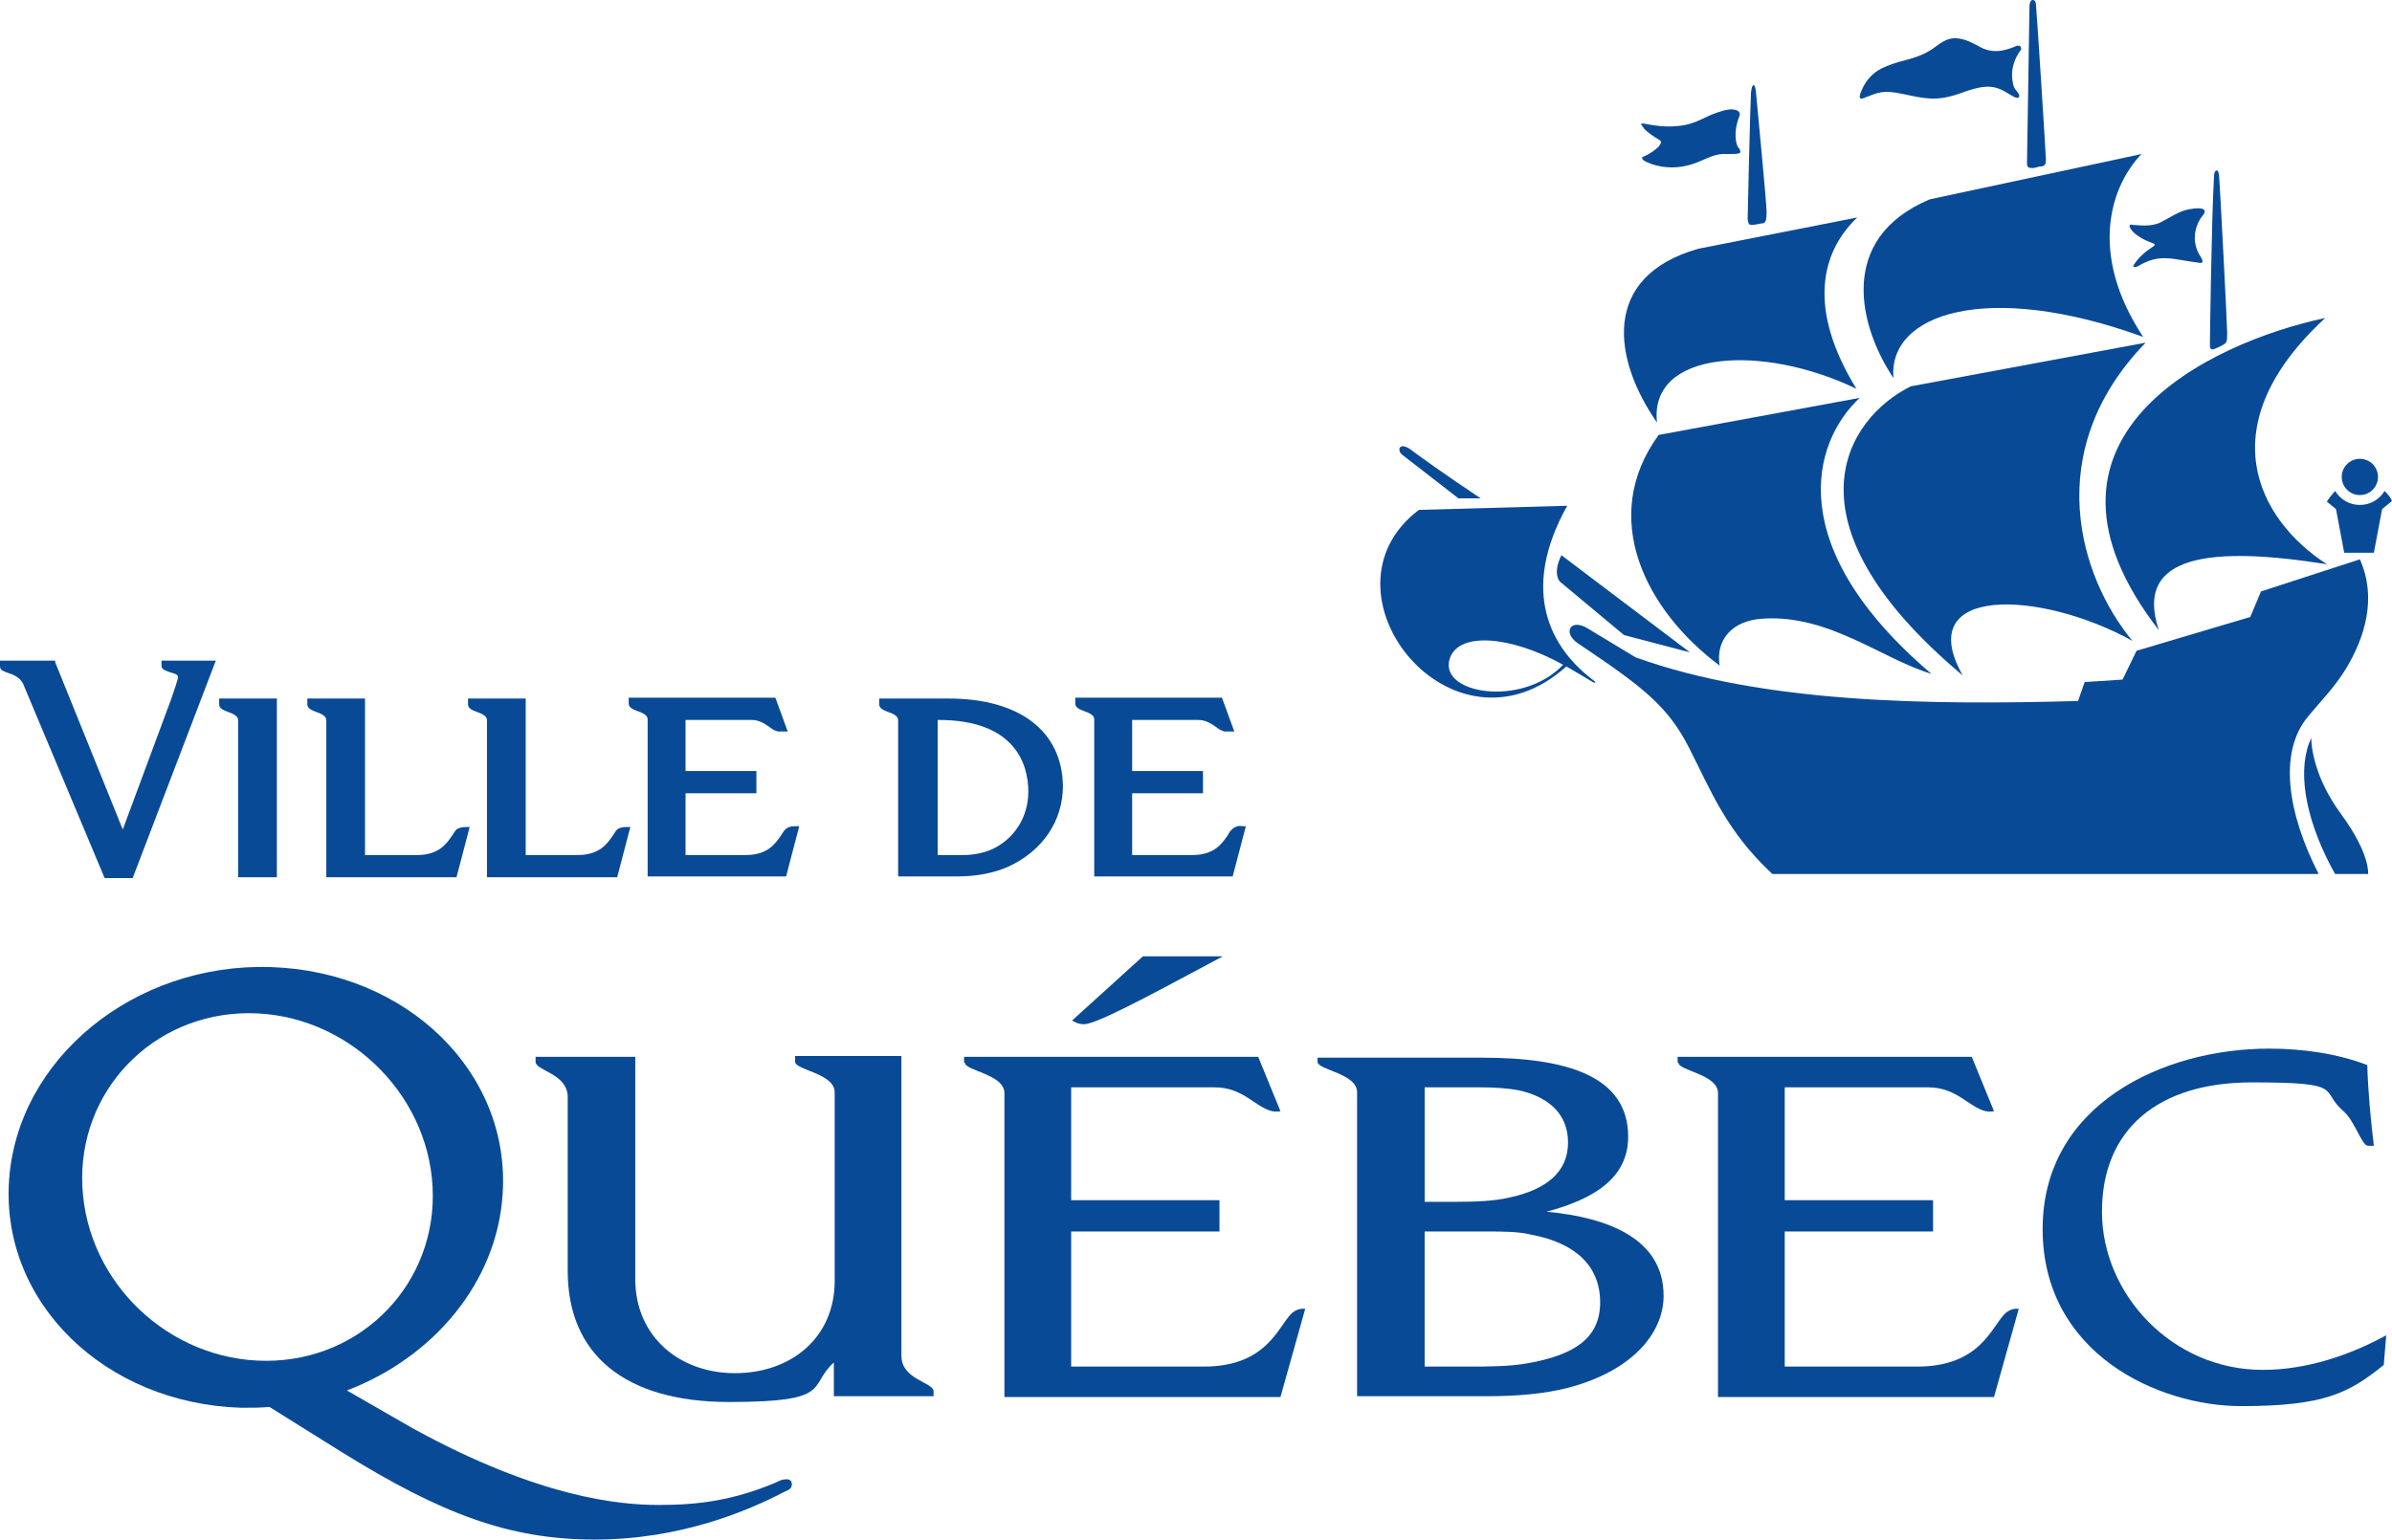 <svg xmlns="http://www.w3.org/2000/svg" id="Calque_2" viewBox="0 0 290.3 186.9"><defs><style>      .st0 {        fill: #094a96;      }    </style></defs><g><path class="st0" d="M150.7,100.3c-.2-.1-.8,0-1.2.4s-.3.4-.5.7c-.7,1-1.6,2.4-4.3,2.4h-7.3v-7.5h8.6v-2.7h-8.6v-6.2h8c.9,0,1.5.4,2.1.8.4.3.7.5,1.1.6.3,0,.6,0,.7,0h.5c0,0-1.5-4.1-1.5-4.1h-17.8v.7c0,.5.5.7,1,.9.6.2,1.3.5,1.3,1v19.1h16.8l1.6-6.1h-.5Z"></path><path class="st0" d="M115.1,84.8h-8.4v.7c0,.5.5.7,1,.9.6.2,1.3.5,1.3,1v19h7.1c2.4,0,4.5-.4,6.3-1.2,4.1-1.9,6.6-5.5,6.6-9.8-.1-6.6-5.2-10.6-13.9-10.6ZM124.8,96.1c0,3-1.6,5.6-4.2,6.9h0c-1.2.6-2.7.8-3.6.8h-3.2v-16.4h.1c9.4,0,10.9,5.5,10.9,8.7Z"></path><path class="st0" d="M19.6,80.8c0,.5.5.6,1,.8.7.2,1,.3,1,.6s-.5,1.7-.8,2.6l-5.9,15.9-8.2-20.3v-.2H0v.7c0,.5.5.6,1,.8.6.2,1.4.5,1.8,1.3l9.9,23.6h3.4l9.9-25.9.2-.5h-6.6s0,.6,0,.6Z"></path><path class="st0" d="M95.3,100.7c-.2.2-.3.4-.5.7-.7,1-1.6,2.4-4.3,2.4h-7.3v-7.5h8.6v-2.7h-8.6v-6.2h8c.9,0,1.5.4,2.1.8.4.3.7.5,1.1.6.3,0,.6,0,.7,0h.5c0,0-1.5-4.1-1.5-4.1h-17.8v.7c0,.5.5.7,1,.9.6.2,1.3.5,1.3,1v19.1h16.8l1.6-6.1h-.4c-.4,0-.9,0-1.3.4Z"></path><path class="st0" d="M74.9,100.7c-.2.2-.3.4-.5.7-.7,1-1.6,2.4-4.3,2.4h-6.3v-19h-7v.7c0,.5.5.7,1,.9.6.2,1.3.5,1.3,1v19.1h15.8l1.6-6.1h-.4c-.2,0-.8,0-1.2.3Z"></path><path class="st0" d="M55.4,100.7c-.2.2-.3.4-.5.7-.7,1-1.6,2.4-4.3,2.4h-6.3v-19h-7v.7c0,.5.5.7,1,.9.6.2,1.3.5,1.3,1v19.1h15.8l1.6-6.1h-.4c-.2,0-.8,0-1.2.3Z"></path><path class="st0" d="M26.6,85.5c0,.5.5.7,1,.9.6.2,1.3.5,1.3,1v19.1h4.7v-21.7h-7v.7Z"></path></g><g><path class="st0" d="M131.9,124.3c2.4-.5,11-5.3,16.5-8.2h-9.7l-8.6,7.8c0-.1.7.6,1.8.4Z"></path><path class="st0" d="M96.5,128.3v.6c0,1,4.8,1.4,4.8,3.7v22.9c0,6.9-5.3,11.2-12.1,11.2s-12.1-4.5-12.1-11.4v-27h-12.1v.6c0,1.1,3.9,1.4,3.9,4.3v21.1c0,10.1,6.9,15.9,19.6,15.9s9.5-1.9,12.7-4.8v4.1h12.1v-.6c0-1.1-3.9-1.4-3.9-4.3v-36.4h-12.9Z"></path><path class="st0" d="M288.1,139.1c-.4-3.3-.7-6.5-.8-9.8-3.6-1.4-7.9-2-11.9-2-12.9,0-27.5,6.8-27.5,21.9s14,21.5,24.1,21.5,13.1-1.6,17.3-5l.3-3.6c-4.4,2.4-9.6,4.2-15,4.2-11,0-19.5-9.2-19.5-19.2s6.8-15.7,18.2-15.7,8.2.9,11,3.4c1.5,1.2,2.3,4.3,3.1,4.3h.7Z"></path><path class="st0" d="M117.1,129c0,1,4.8,1.4,4.8,3.7v36.9h33.5l3-10.7s-.9-.2-1.7.6c-1.6,1.6-3,6.4-10.6,6.4h-16.1v-16.4h18v-3.8h-18v-13.7h17.4c3.5,0,4.9,2.4,7,2.9.5.1,1,0,1,0l-2.7-6.6h-35.7v.7h.1Z"></path><path class="st0" d="M203.7,129c0,1,4.8,1.4,4.8,3.7v36.9h33.5l3-10.7s-.9-.2-1.7.6c-1.6,1.6-3,6.4-10.6,6.4h-16.1v-16.4h18v-3.8h-18v-13.7h17.4c3.5,0,4.9,2.4,7,2.9.5.1,1,0,1,0l-2.7-6.6h-35.7v.7h.1Z"></path><path class="st0" d="M159.9,128.3v.6c0,1,4.8,1.4,4.8,3.7v36.9h15.7c3.8,0,7-.3,9.8-1,7.8-2,11.7-6.6,11.7-11.2,0-6.9-6.7-9.5-14.2-10.2h0c5.6-1.5,9.9-4,9.9-9.1,0-7.4-7.5-9.6-17.7-9.6h-20ZM179.6,132c1.8,0,3.4.1,4.9.4,3.4.8,5.8,2.8,5.8,6.3s-2.5,5.7-7.2,6.7c-1.8.4-3.9.5-6.4.5h-3.8v-13.9h6.7ZM180.3,149.5c2.1,0,4,0,5.6.4,5.3,1,8.3,3.8,8.3,8.2s-3.2,6.4-8.8,7.4c-2.2.4-4.8.4-7.6.4h-4.9v-16.4h7.4Z"></path><path class="st0" d="M96.1,180.2c0,.5-.4.7-.9.9-4.4,2.3-12.6,5.8-23,5.8s-18.6-3.1-30.7-10.6l-8.8-5.5c-1.1.1-2.2.1-3.4.1-16.6-.5-29.2-12.8-28.2-27.6s15.2-26.4,31.7-25.9c16.6.5,29.2,12.8,28.2,27.6-.7,10.7-8.4,19.8-18.9,23.8l8,4.6c15.3,8.4,25,9.3,29.9,9.3s9.1-.6,14.1-2.7c.4-.2.8-.4,1.1-.4.7-.1.9.2.9.6ZM30.2,123c-11.7,0-20.8,9.5-20.2,21.1.6,11.7,10.6,21.1,22.3,21.1s20.8-9.5,20.2-21.1c-.6-11.6-10.6-21.1-22.3-21.1Z"></path></g><g><path class="st0" d="M201.1,51.3c-5.3-7.6-6.9-17.7,5-21.1l19.3-3.8c-4.5,4.3-6,11.2-.1,20.8-11.4-5.5-25.2-4.7-24.2,4.1Z"></path><path class="st0" d="M260.1,40.9c-6.8-10.3-3.8-18.5-.2-22.2l-25.7,5.5c-11.4,4.8-8.5,15.6-4.4,21.7-.7-7.8,11.3-11.9,30.3-5Z"></path><path class="st0" d="M238.2,82c-22.4-18.8-14-31.3-6.3-35.1l28.5-5.3c-12.8,13.2-8,28.5-1.6,36.2-11.2-6.2-26.8-6.8-20.6,4.2Z"></path><path class="st0" d="M214,75.1c-3.9.2-5.8,2.7-5.3,5.7-9-6.7-14.7-18-7.4-28l24.4-4.5c-5.8,5.4-9.4,18.1,8.7,33.5-6-1.8-12.4-7.2-20.4-6.7Z"></path><path class="st0" d="M282.2,38.6c-14.1,3-38.3,14.5-20.2,37.9-3.1-9.3,6.6-10.2,20.4-8-8.5-5.5-14.3-16.9-.2-29.9Z"></path><path class="st0" d="M252.2,85.1l.8-2.3,4.6-.3,1.7-3.5,13.8-4.1,1.3-3.1,12-3.9c2.1,4.7.6,9.5-1.7,13.3-1.4,2.3-3.3,4.2-4.6,5.8-3.6,4.3-2.5,11.7,1.3,19.1h-66.3c-5.6-5.2-7.5-10.2-10.1-15.3-2.6-5.1-5.6-7.4-13.5-12.7-1.9-1.3-.9-3.1,1.2-1.8l5.8,3.5c15.5,5.6,35.8,5.8,53.7,5.3Z"></path><path class="st0" d="M177,60.5h2.7c-4.2-2.8-7.7-5.3-8.6-6-1.4-.9-1.6.3-.8.8l6.7,5.2Z"></path><path class="st0" d="M189.5,67.4s-1.1,2-.2,3.2l7.8,6.5,8,2.1-15.6-11.8Z"></path><path class="st0" d="M212.5,11.3c.1-1.2.5-1.3.6-.2s1.3,13.6,1.3,14.6-.1,1.3-.4,1.4c-.3,0-.9.2-1.3.2s-.5,0-.6-.7c0-.6.3-13.1.4-15.3Z"></path><path class="st0" d="M246.3.9c0-.5.1-.9.4-.9s.4.3.4.7c.1.9,1.2,18.2,1.2,18.7s-.1.7-.5.8c-.5,0-.7.2-1.1.2-.4,0-.7,0-.7-.6,0-.4.3-18,.3-18.9Z"></path><path class="st0" d="M268.7,21.4c0-.8.5-1,.6-.2s1,18.3,1,19.3-.1,1.1-.4,1.3c-.3.2-.5.3-1,.5-.4.2-.7.2-.7-.4s.2-15.4.5-20.5Z"></path><path class="st0" d="M258.6,27.8c-.3-.5-.1-.6.2-.5.6,0,2.2.3,3.4-.3,1.2-.6,2.3-1.4,3.5-1.6,1.6-.3,2.3,0,1.6.8-1.1,1.4-1.3,3.4-.2,5,.3.5.3.8-.2.7-3.3-.4-4.7-1.2-7.4.4-.6.3-.7,0-.5-.2.6-.9,1.3-1.5,2.2-2.1.5-.3.3-.4,0-.5-1.4-.5-2.3-1.2-2.6-1.7Z"></path><path class="st0" d="M244.9,5.5c-2.2,1-3.5.8-4.6.2-.5-.3-1-.5-1.4-.7-1.8-.7-2.7-.3-3.9.6-1.4,1.1-2.9,1.5-4.5,1.9-1,.3-2.1.7-2.8,1.2-1.1.8-1.6,1.8-1.9,2.6-.2.6-.1.8.4.6,1.8-.7,2.3-1,4.7-.5,2.8.6,4.1.9,6.8,0,2.7-1,4-1.2,5.6-.3.7.4,1.5,1,1.7.7.3-.3-.5-.9-.6-1.3-.6-2,.2-3.6.9-4.5,0-.2-.1-.6-.4-.4Z"></path><path class="st0" d="M211,18c-.6-1-.4-2.7.1-3.9.3-.8-.9-1.1-2.5-.5-1.7.5-2.7,1.5-5,1.7-1.8.2-3.5-.2-4.1-.3-.5,0-.4,0,.1.7.3.3,1.1.9,1.8,1.3.3.2.2.4-.1.8-.3.3-.9.8-1.8,1.2-.2,0-.5.3.4.7,1.1.5,3.4,1.1,6.1,0,1.3-.5,2.2-1.1,3.6-1,1.6,0,1.9,0,1.4-.8Z"></path><circle class="st0" cx="286.4" cy="57.9" r="2.2"></circle><path class="st0" d="M289.4,59.6c-.6,1-1.7,1.7-3,1.7s-2.4-.7-3-1.7c-.8.9-1,1.3-1,1.3l1.1.9,1,5.3h3.6l1-5.3,1.1-.9c.2,0,0-.5-.8-1.3Z"></path><path class="st0" d="M280.5,89.6c-1.7,3.6-.9,9.3,2.4,15.6l.5.9h4s.3-2.4-3.3-7.3c-3.3-4.5-3.6-8.3-3.6-9.2Z"></path><path class="st0" d="M193.4,82.6c.3.2.3.4-.1.2-.3-.2-2.2-1.3-3.2-1.9-13.9,12.5-31-9.1-17.9-19l18-.5c-5.8,10.4-2,17.3,3.2,21.2ZM189.7,80.7c-6.3-3.5-12.5-4-13.7-.9-1.7,4.4,8.7,6.2,13.7.9Z"></path></g></svg>